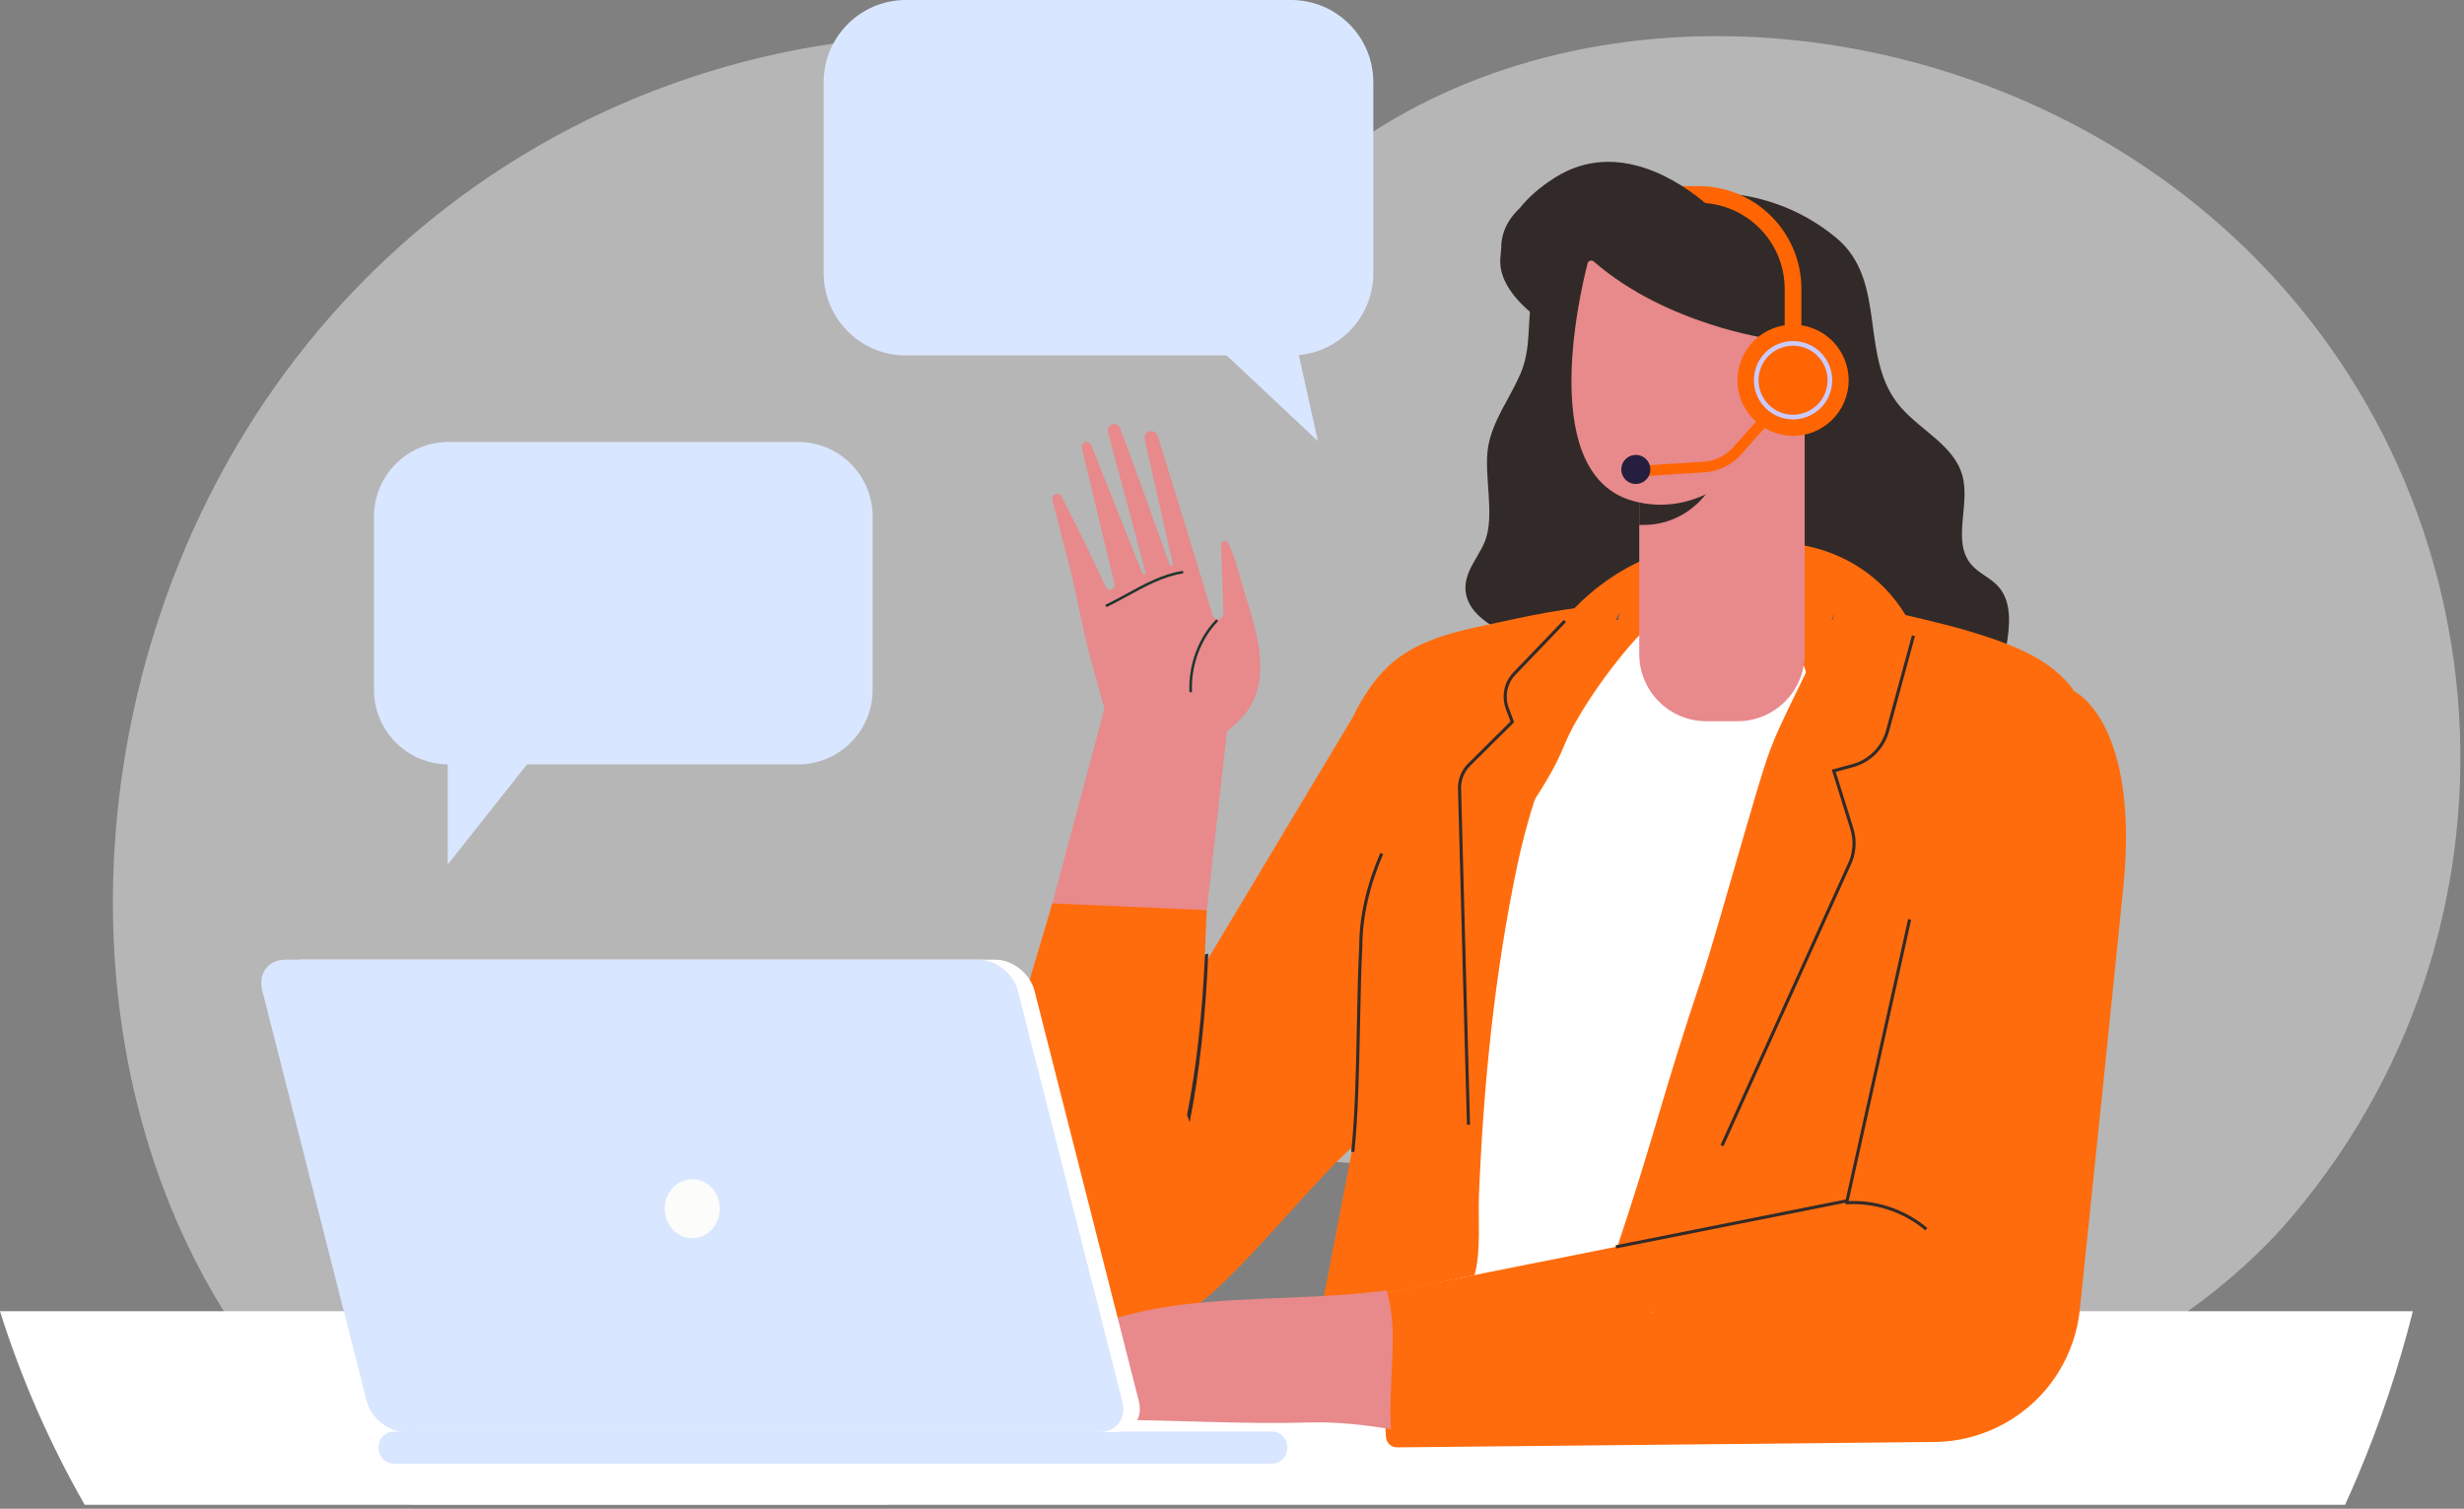<svg xmlns="http://www.w3.org/2000/svg" width="472" height="289" viewBox="0 0 472 289" fill="none"><rect x="0" y="0" width="472" height="289" fill="#808080" stroke="none"/><g clip-path="url(#clip0_1083_4177)"><path d="M439.273 232.792C433.552 239.581 426.71 245.737 419.124 251.162C374.737 282.913 304.887 289.625 285.084 251.162C281.307 243.834 279.35 234.864 279.733 224.116C274.008 224.332 267.811 224.009 261.12 223.092C230.52 218.89 212.804 233.206 198.248 251.162C188.326 263.403 179.873 277.336 169.809 288.25H78.7C63.805 278.337 51.885 265.649 42.874 251.162C10.697 199.455 15.542 124.851 54.204 71.928C102.226 6.193 191.185 -11.952 260.442 26.929C306.888 -4.786 376.784 2.15 422.921 41.036C480.388 89.472 487.709 175.324 439.273 232.792Z" fill="#ECECEC" fill-opacity="0.5"></path><path d="M152.878 84.656H85.928C78.037 84.656 71.641 91.053 71.641 98.944V132.137C71.641 140.028 78.037 146.424 85.928 146.424H152.878C160.768 146.424 167.165 140.028 167.165 132.137V98.944C167.165 91.053 160.768 84.656 152.878 84.656Z" fill="#D9E6FF"></path><path d="M85.766 141.035V165.615L105.217 141.035H85.766Z" fill="#D9E6FF"></path><path d="M462.206 251.164C459.475 262.046 455.927 272.603 451.629 282.765C450.849 284.607 450.045 286.436 449.217 288.251H16.222C9.482 276.419 4.027 264.018 0 251.164H462.206Z" fill="white"></path><path d="M173.529 68.084H247.324C256.022 68.084 263.072 61.032 263.072 52.337V15.748C263.072 7.05 256.02 0 247.324 0H173.529C164.831 0 157.781 7.052 157.781 15.748V52.337C157.781 61.034 164.831 68.084 173.529 68.084Z" fill="#D9E6FF"></path><path d="M247.501 62.148L252.455 84.492L228.652 62.148H247.501Z" fill="#D9E6FF"></path><path d="M210.344 131.363C208.956 126.58 207.752 121.742 206.733 116.867C206.371 115.136 206.033 113.397 205.652 111.669C205.32 110.164 204.959 108.67 204.524 107.195C203.714 103.976 202.453 99.103 201.612 95.804C201.485 95.305 201.724 94.806 202.155 94.665L202.301 94.617C202.684 94.493 203.108 94.689 203.32 95.086C204.868 97.987 206.735 101.847 207.39 103.121C208.707 105.679 210.532 109.89 211.849 112.448C212.374 113.468 213.733 112.918 213.468 111.792L207.258 85.918C207.173 85.556 207.264 85.18 207.495 84.933L207.51 84.918C207.978 84.418 208.778 84.626 209.054 85.321L218.817 109.785C218.988 110.214 219.553 110.009 219.431 109.562L212.282 82.954C212.086 82.227 212.431 81.491 213.064 81.285C213.685 81.082 214.369 81.465 214.624 82.158C215.775 85.282 218.698 93.244 218.721 93.306L224.05 108.167C224.205 108.602 224.779 108.424 224.674 107.975L219.296 84.318C219.114 83.517 219.544 82.729 220.272 82.585C220.933 82.453 221.599 82.939 221.825 83.666C224.601 92.592 229.422 108.269 232.224 117.702C232.63 119.072 234.419 118.817 234.367 117.396L233.906 104.423C233.876 103.581 234.866 103.299 235.267 104.038C235.27 104.044 235.274 104.051 235.277 104.058C236.612 106.541 237.616 111.037 238.466 113.721C240.869 121.315 243.972 130.978 237.826 137.535C232.49 143.227 222.524 148.434 215.705 142.447C212.312 139.469 211.571 135.604 210.342 131.363H210.344Z" fill="#E8898B"></path><path d="M228.259 134.498C228.14 134.498 228.036 134.411 228.018 134.29C227.194 128.782 229.094 122.688 232.862 118.763C232.954 118.665 233.109 118.663 233.207 118.755C233.305 118.848 233.307 119.003 233.214 119.101C229.548 122.922 227.7 128.855 228.501 134.218C228.521 134.352 228.43 134.475 228.296 134.496C228.284 134.498 228.271 134.5 228.261 134.5L228.259 134.498Z" fill="#1E352D"></path><path d="M212.021 116.241C211.93 116.241 211.843 116.191 211.802 116.104C211.743 115.983 211.793 115.837 211.914 115.778C213.225 115.142 214.547 114.419 215.824 113.719C219.173 111.884 222.636 109.987 226.408 109.375C226.542 109.351 226.666 109.444 226.688 109.576C226.709 109.71 226.618 109.834 226.487 109.856C222.798 110.454 219.372 112.332 216.059 114.147C214.777 114.85 213.45 115.575 212.128 116.216C212.094 116.232 212.057 116.241 212.021 116.241Z" fill="#1E352D"></path><path d="M213.056 130.172L185.789 232.068L224.652 232.112L235.744 133.829L213.056 130.172Z" fill="#E8898B"></path><path d="M201.581 173.051L231.151 174.333L228.711 236.18C228.351 248.266 218.451 257.875 206.36 257.875C191.408 257.875 180.667 243.483 184.924 229.149L201.582 173.051H201.581Z" fill="#FF6C0E"></path><path d="M228.054 232.866L227.359 232.788C227.564 230.983 227.774 229.173 227.985 227.357C229.321 215.816 230.703 203.883 231.009 192.129L231.707 192.147C231.399 203.933 230.015 215.882 228.677 227.437C228.467 229.252 228.257 231.062 228.052 232.866H228.054Z" fill="#322A28"></path><path d="M284.736 119.148C295.246 126.741 323.181 128.134 329.428 128.132C341.114 128.127 352.803 127.491 364.42 126.226C370.729 125.539 378.421 126.472 384.302 124.03C384.992 119.992 385.508 115.314 382.746 112.29C381.267 110.671 379.067 109.835 377.639 108.171C373.839 103.745 377.446 96.789 375.929 91.157C374.372 85.373 368.006 82.514 364.085 77.988C355.877 68.512 361.791 53.879 351.718 45.531C337.511 33.758 317.253 34.442 302.59 45.057C298.949 47.693 294.508 52.068 293.525 56.665C292.433 61.767 293.45 66.555 291.204 71.715C289.184 76.355 285.935 80.552 285.073 85.537C284.165 90.79 286.421 98.651 284.478 103.615C283.671 105.676 282.262 107.452 281.402 109.491C279.711 113.492 281.284 116.654 284.735 119.146L284.736 119.148Z" fill="#322A28"></path><path d="M327.652 186.098H318.293C299.41 186.098 286.147 170.762 288.819 152.016L290.819 137.989C293.491 119.243 311.127 103.906 330.01 103.906H339.369C358.252 103.906 371.515 119.245 368.843 137.989L366.843 152.016C364.171 170.762 346.535 186.098 327.652 186.098Z" fill="#FF6C0E"></path><path d="M344.028 124.321C341.834 120.571 338.168 117.579 333.904 116.774C331.916 116.398 329.871 116.494 327.854 116.647C324.654 116.891 321.52 117.575 318.38 118.241C315.035 118.952 303.177 134.146 299.771 142.48C296.102 151.463 292.41 153.782 289.123 163.1C288.856 163.855 288.149 164.119 287.495 164.014C286.323 168.622 284.976 172.929 283.076 176.023C276.314 187.033 273.204 202.384 269.417 214.742C265.559 227.337 264.774 240.698 264.59 242.98C263.623 254.973 261.273 276.216 261.273 276.216L277.119 275.454H331.463C333.537 244.278 335.61 213.101 337.682 181.926C338.277 172.99 338.87 164.055 339.465 155.118C340.254 143.239 351.249 137.042 344.14 124.517C344.103 124.451 344.066 124.385 344.026 124.319L344.028 124.321Z" fill="white"></path><path d="M355.814 116C356.197 116.059 356.594 116.123 357.005 116.192C363.91 117.368 374.499 120.093 376.07 120.569C383.477 122.804 392.718 125.603 397.349 132.428C397.566 132.747 397.767 133.068 397.954 133.394C402.983 142.029 398.029 151.887 396.526 160.927C394.531 172.896 392.538 184.865 390.543 196.835C388.562 208.714 386.583 220.595 384.606 232.474C383.754 237.582 383.667 243.897 381.888 248.781C381.879 248.806 372.312 275.086 372.312 275.086H297.656C298.18 275.086 300.693 266.031 300.907 265.395C303.709 257.037 306.513 248.683 309.318 240.327C317.1 217.137 318.174 210.58 325.957 187.389C327.741 182.072 330.859 171.064 333.696 161.24C335.556 154.806 337.296 148.88 338.466 145.399C341.224 137.186 347.031 127.929 349.788 119.716C350.199 118.488 350.634 117.22 351.022 116.002H355.816L355.814 116Z" fill="#FF6C0E"></path><path d="M309.398 116.002C300.894 116.027 292.524 118.072 284.243 119.826C277.8 121.191 271.033 122.899 266.028 127.534C263.124 130.221 260.9 133.752 259.026 137.573L207.566 223.445L206.721 228.968C205.943 231.815 205.337 234.706 204.994 237.636C204.892 238.525 204.814 239.424 204.766 240.334C204.799 240.568 204.837 240.799 204.88 241.029L204.766 241.772L205.108 242.101C205.797 244.932 207.163 247.543 209.342 249.575C212.453 252.475 202.206 257.007 206.356 257.876C208.791 256.96 213.544 258.027 227.957 250.781C234.92 247.281 252.615 224.969 259.127 219.693L253.365 249.533C263.789 247.481 255.052 250.051 282.453 244.237C283.735 239.795 283.117 233.555 283.304 228.981C284.173 207.786 286.288 186.439 290.673 165.668C293.507 152.25 298.409 140.086 304.606 127.949C306.174 124.878 308.926 121.657 309.554 118.237L309.925 116.178C309.747 116.123 309.572 116.062 309.396 116L309.398 116.002Z" fill="#FF6C0E"></path><path d="M259.431 220.683L258.832 220.619C259.577 213.735 259.757 204.747 259.929 196.054C260.036 190.678 260.138 185.6 260.369 181.33C260.369 175.632 261.73 169.579 264.414 163.359L264.967 163.598C262.314 169.743 260.97 175.714 260.97 181.346C260.738 185.621 260.638 190.694 260.531 196.067C260.359 204.771 260.179 213.772 259.431 220.683Z" fill="#322A28"></path><path d="M265.501 275.284L263.793 247.954L353.817 230.008C353.817 230.008 369.225 155.583 378.717 143.388C387.477 132.134 397.351 132.426 397.351 132.426C397.351 132.426 409.93 138.312 406.731 170.08C405.309 184.202 400.274 233.223 398.4 250.929C397.951 255.174 396.547 259.253 394.292 262.878C389.134 271.171 380.058 276.214 370.292 276.214L267.614 277.247C266.5 277.258 265.572 276.395 265.503 275.284H265.501Z" fill="#FF6C0E"></path><path d="M330.135 219.571L329.586 219.323L353.859 165.708C354.954 163.543 355.159 161.091 354.44 158.789L350.895 147.432L354.798 146.381C357.945 145.533 360.433 143.052 361.29 139.906L366.253 121.691L366.833 121.85L361.871 140.065C360.959 143.415 358.307 146.059 354.954 146.962L351.657 147.851L355.015 158.611C355.781 161.064 355.564 163.677 354.402 165.97L330.135 219.572V219.571Z" fill="#322A28"></path><path d="M281 215.467L279.299 151.534C279.128 149.569 279.824 147.64 281.214 146.263L289.349 138.193L288.467 135.84C287.559 133.415 288.104 130.67 289.856 128.845L299.555 118.734L299.99 119.151L290.291 129.262C288.698 130.922 288.203 133.421 289.032 135.629L290.049 138.346L281.638 146.689C280.375 147.941 279.741 149.694 279.899 151.499L281.6 215.449L280.998 215.465L281 215.467Z" fill="#322A28"></path><path d="M310.215 117.367L309.96 118.753H309.523L310.215 117.367Z" fill="#5D5D5D"></path><path d="M351.551 117.246L351.036 118.751H350.84L351.551 117.246Z" fill="#5D5D5D"></path><path d="M368.808 235.678C364.601 232.128 359.038 230.316 353.547 230.705L353.504 230.104C359.15 229.704 364.868 231.568 369.195 235.218L368.807 235.678H368.808Z" fill="#322A28"></path><path d="M230.819 182.828C230.336 194.039 229.173 204.619 227.387 213.57L227.887 214.981C229.763 205.59 230.971 194.452 231.448 182.66C231.243 182.735 231.033 182.792 230.819 182.828Z" fill="#322A28"></path><path d="M309.586 239.138L309.469 238.547L353.569 229.757L365.514 176.047L366.102 176.179L354.071 230.27L353.879 230.309L309.586 239.138Z" fill="#322A28"></path><path d="M298.582 63.553C298.582 63.553 278.778 53.092 291.831 42.216C301.79 33.922 316.366 34.916 327.711 39.531C337.575 43.544 354.716 55.824 350.837 68.348C348.724 75.165 343.927 81.289 337.912 85.09C331.405 89.201 323.64 90.744 316.042 91.968C312.729 92.5 309.204 92.965 306.12 91.64C299.371 88.738 303.329 81.848 302.812 76.95C302.625 75.172 300.107 64.36 298.582 63.553Z" fill="#322A28"></path><path d="M345.7 70.953V125.29C345.7 132.395 339.939 138.154 332.836 138.154H326.878C319.772 138.154 314.012 132.395 314.012 125.29V73.873L329.858 72.412L345.702 70.953H345.7Z" fill="#E8898B"></path><path d="M329.858 71.57V85.519C329.858 93.822 323.126 100.553 314.824 100.553H314.012V73.031L329.858 71.57Z" fill="#322A28"></path><path d="M305.298 50.089C304.889 49.733 304.249 49.934 304.114 50.46C302.389 57.184 294.641 91.215 313.034 96.013C333.46 101.341 346.105 72.982 346.105 72.982L338.967 64.89C338.967 64.89 319.228 62.214 305.298 50.091V50.089Z" fill="#E8898B"></path><path d="M341.878 71.041C341.856 71.045 341.833 71.048 341.812 71.05C341.45 71.08 341.133 70.809 341.104 70.45C340.914 68.116 342.61 65.763 344.884 65.206C345.237 65.122 345.591 65.336 345.679 65.687C345.764 66.039 345.549 66.394 345.198 66.481C343.522 66.892 342.273 68.626 342.414 70.344C342.44 70.683 342.207 70.982 341.879 71.043L341.878 71.041Z" fill="#261E3F"></path><path d="M316.887 251.402C316.499 251.408 316.119 251.395 315.738 251.415C315.993 251.431 316.25 251.447 316.506 251.463C316.636 251.442 316.768 251.42 316.887 251.402Z" fill="#F3C719"></path><path d="M266.356 271.304C266.276 266.078 266.826 260.864 266.79 255.636C266.787 255.545 266.778 255.087 266.773 254.934C266.758 254.589 266.742 254.243 266.719 253.899C266.682 253.303 266.634 252.706 266.569 252.111C266.436 250.866 266.236 249.626 265.944 248.408C265.896 248.208 265.839 248.01 265.793 247.811C265.704 247.43 265.857 248.05 265.864 248.041C265.905 248.002 265.679 247.408 265.593 247.188C264.085 247.373 262.579 247.546 261.076 247.695C248.159 248.972 234.087 248.376 221.427 250.681C219.146 251.094 216.855 251.621 214.55 252.26C206.818 254.405 199.124 257.777 192.675 262.175C191.754 262.797 189.671 264.369 189.196 265.477C189.189 265.506 189.171 265.538 189.166 265.568C188.946 266.138 189.581 266.626 190.126 266.327C196.734 262.56 203.961 259.852 211.408 258.392C211.805 258.311 212.177 258.554 212.247 258.935C212.316 259.316 212.033 259.695 211.636 259.776C203.879 261.293 196.355 264.207 189.543 268.29C189.272 268.447 189.151 268.767 189.239 269.061C189.306 269.277 189.39 269.503 189.474 269.727C189.614 270.075 190.042 270.221 190.414 270.037C196.549 266.744 203.841 264.293 212.471 262.608C212.869 262.528 213.241 262.77 213.312 263.163C213.382 263.545 213.097 263.91 212.699 263.992C204.253 265.655 197.121 268.048 191.125 271.249C190.753 271.432 190.64 271.89 190.883 272.21C191.148 272.565 191.435 272.9 191.743 273.215C191.928 273.413 192.235 273.454 192.486 273.329C198.734 270.431 206.412 267.531 213.25 266.913C213.656 266.872 214 267.164 214.028 267.542C214.046 267.935 213.731 268.285 213.335 268.322C207.261 268.872 200.45 271.302 194.646 273.885C194.076 274.136 194.092 274.945 194.682 275.087C196.855 275.639 199.602 273.97 201.689 273.486C204.887 272.754 208.141 272.089 211.404 271.988C211.525 271.982 211.645 271.977 211.78 271.982C224.86 271.956 237.614 272.866 250.679 272.481C255.966 272.326 261.206 272.912 266.431 273.753C266.39 272.939 266.366 272.123 266.354 271.307L266.356 271.304Z" fill="#E8898B"></path><path d="M243.625 274.215H75.492C73.848 274.215 72.516 275.547 72.516 277.191V277.407C72.516 279.051 73.848 280.383 75.492 280.383H243.625C245.269 280.383 246.602 279.051 246.602 277.407V277.191C246.602 275.547 245.269 274.215 243.625 274.215Z" fill="#D9E6FF"></path><path d="M213.762 274.316H80.878C77.605 274.316 74.267 271.66 73.421 268.382L53.427 189.764C52.581 186.488 54.547 183.832 57.819 183.832H190.704C193.976 183.832 197.314 186.488 198.16 189.765L218.154 268.384C219 271.66 217.034 274.317 213.762 274.317V274.316Z" fill="white"></path><path d="M210.582 274.316H77.698C74.426 274.316 71.088 271.66 70.242 268.382L50.247 189.764C49.401 186.488 51.367 183.832 54.64 183.832H187.524C190.796 183.832 194.134 186.488 194.98 189.764L214.975 268.382C215.821 271.658 213.854 274.316 210.582 274.316Z" fill="#D9E6FF"></path><path d="M132.61 237.189C135.523 237.189 137.884 234.654 137.884 231.528C137.884 228.402 135.523 225.867 132.61 225.867C129.697 225.867 127.336 228.402 127.336 231.528C127.336 234.654 129.697 237.189 132.61 237.189Z" fill="#FCFCFB"></path><path d="M343.47 66.936C342.585 66.936 341.867 66.218 341.867 65.333V55.337C341.867 46.249 334.473 38.855 325.385 38.855H321.935C321.05 38.855 320.332 38.137 320.332 37.252C320.332 36.366 321.05 35.648 321.935 35.648H325.385C336.24 35.648 345.073 44.48 345.073 55.337V65.333C345.073 66.218 344.356 66.936 343.47 66.936Z" fill="#FF6502"></path><path d="M328.831 40.903C328.831 40.903 328.828 40.9 328.826 40.898C328.409 40.253 327.718 39.646 326.869 39.083C322.193 35.073 309.881 26.411 297.838 34.035C294.853 35.925 292.678 37.911 291.108 39.884C290.31 40.632 289.6 41.468 289.022 42.401C288.086 43.917 287.548 45.727 287.58 47.494C287.571 47.542 287.564 47.59 287.555 47.638C286.912 51.544 291.06 54.471 294.534 52.57L303.899 47.446L323.563 49.911H335.522L328.831 40.901V40.903Z" fill="#322A28"></path><path d="M314.437 91.242L314.309 89.205L326.296 88.446C328.523 88.305 330.566 87.309 332.048 85.642L341.086 75.477L342.611 76.832L333.573 86.998C331.731 89.069 329.193 90.307 326.425 90.484L314.437 91.242Z" fill="#FF6502"></path><path d="M315.992 90.828C316.492 89.374 315.719 87.788 314.264 87.287C312.81 86.786 311.224 87.56 310.723 89.014C310.222 90.469 310.996 92.055 312.45 92.555C313.905 93.056 315.491 92.283 315.992 90.828Z" fill="#261E3F"></path><path d="M353.627 76.064C355.408 70.459 352.308 64.472 346.704 62.691C341.099 60.909 335.112 64.009 333.33 69.614C331.549 75.218 334.649 81.206 340.254 82.987C345.858 84.768 351.846 81.668 353.627 76.064Z" fill="#FF6502"></path><path d="M343.472 80.337C342.762 80.337 342.04 80.235 341.324 80.022C337.361 78.835 335.102 74.646 336.289 70.683C336.864 68.762 338.152 67.182 339.915 66.231C341.679 65.28 343.707 65.072 345.628 65.647C349.591 66.833 351.85 71.023 350.663 74.986C349.691 78.233 346.7 80.337 343.472 80.337ZM343.467 66.219C342.386 66.219 341.315 66.486 340.337 67.013C338.782 67.852 337.648 69.245 337.142 70.937C336.096 74.43 338.088 78.123 341.579 79.168C345.072 80.212 348.764 78.222 349.81 74.73C350.856 71.237 348.864 67.544 345.373 66.498C344.746 66.311 344.105 66.217 343.469 66.217L343.467 66.219Z" fill="#CACAFC"></path></g><defs><clipPath id="clip0_1083_4177"><rect width="471.304" height="288.25" fill="white"></rect></clipPath></defs></svg>